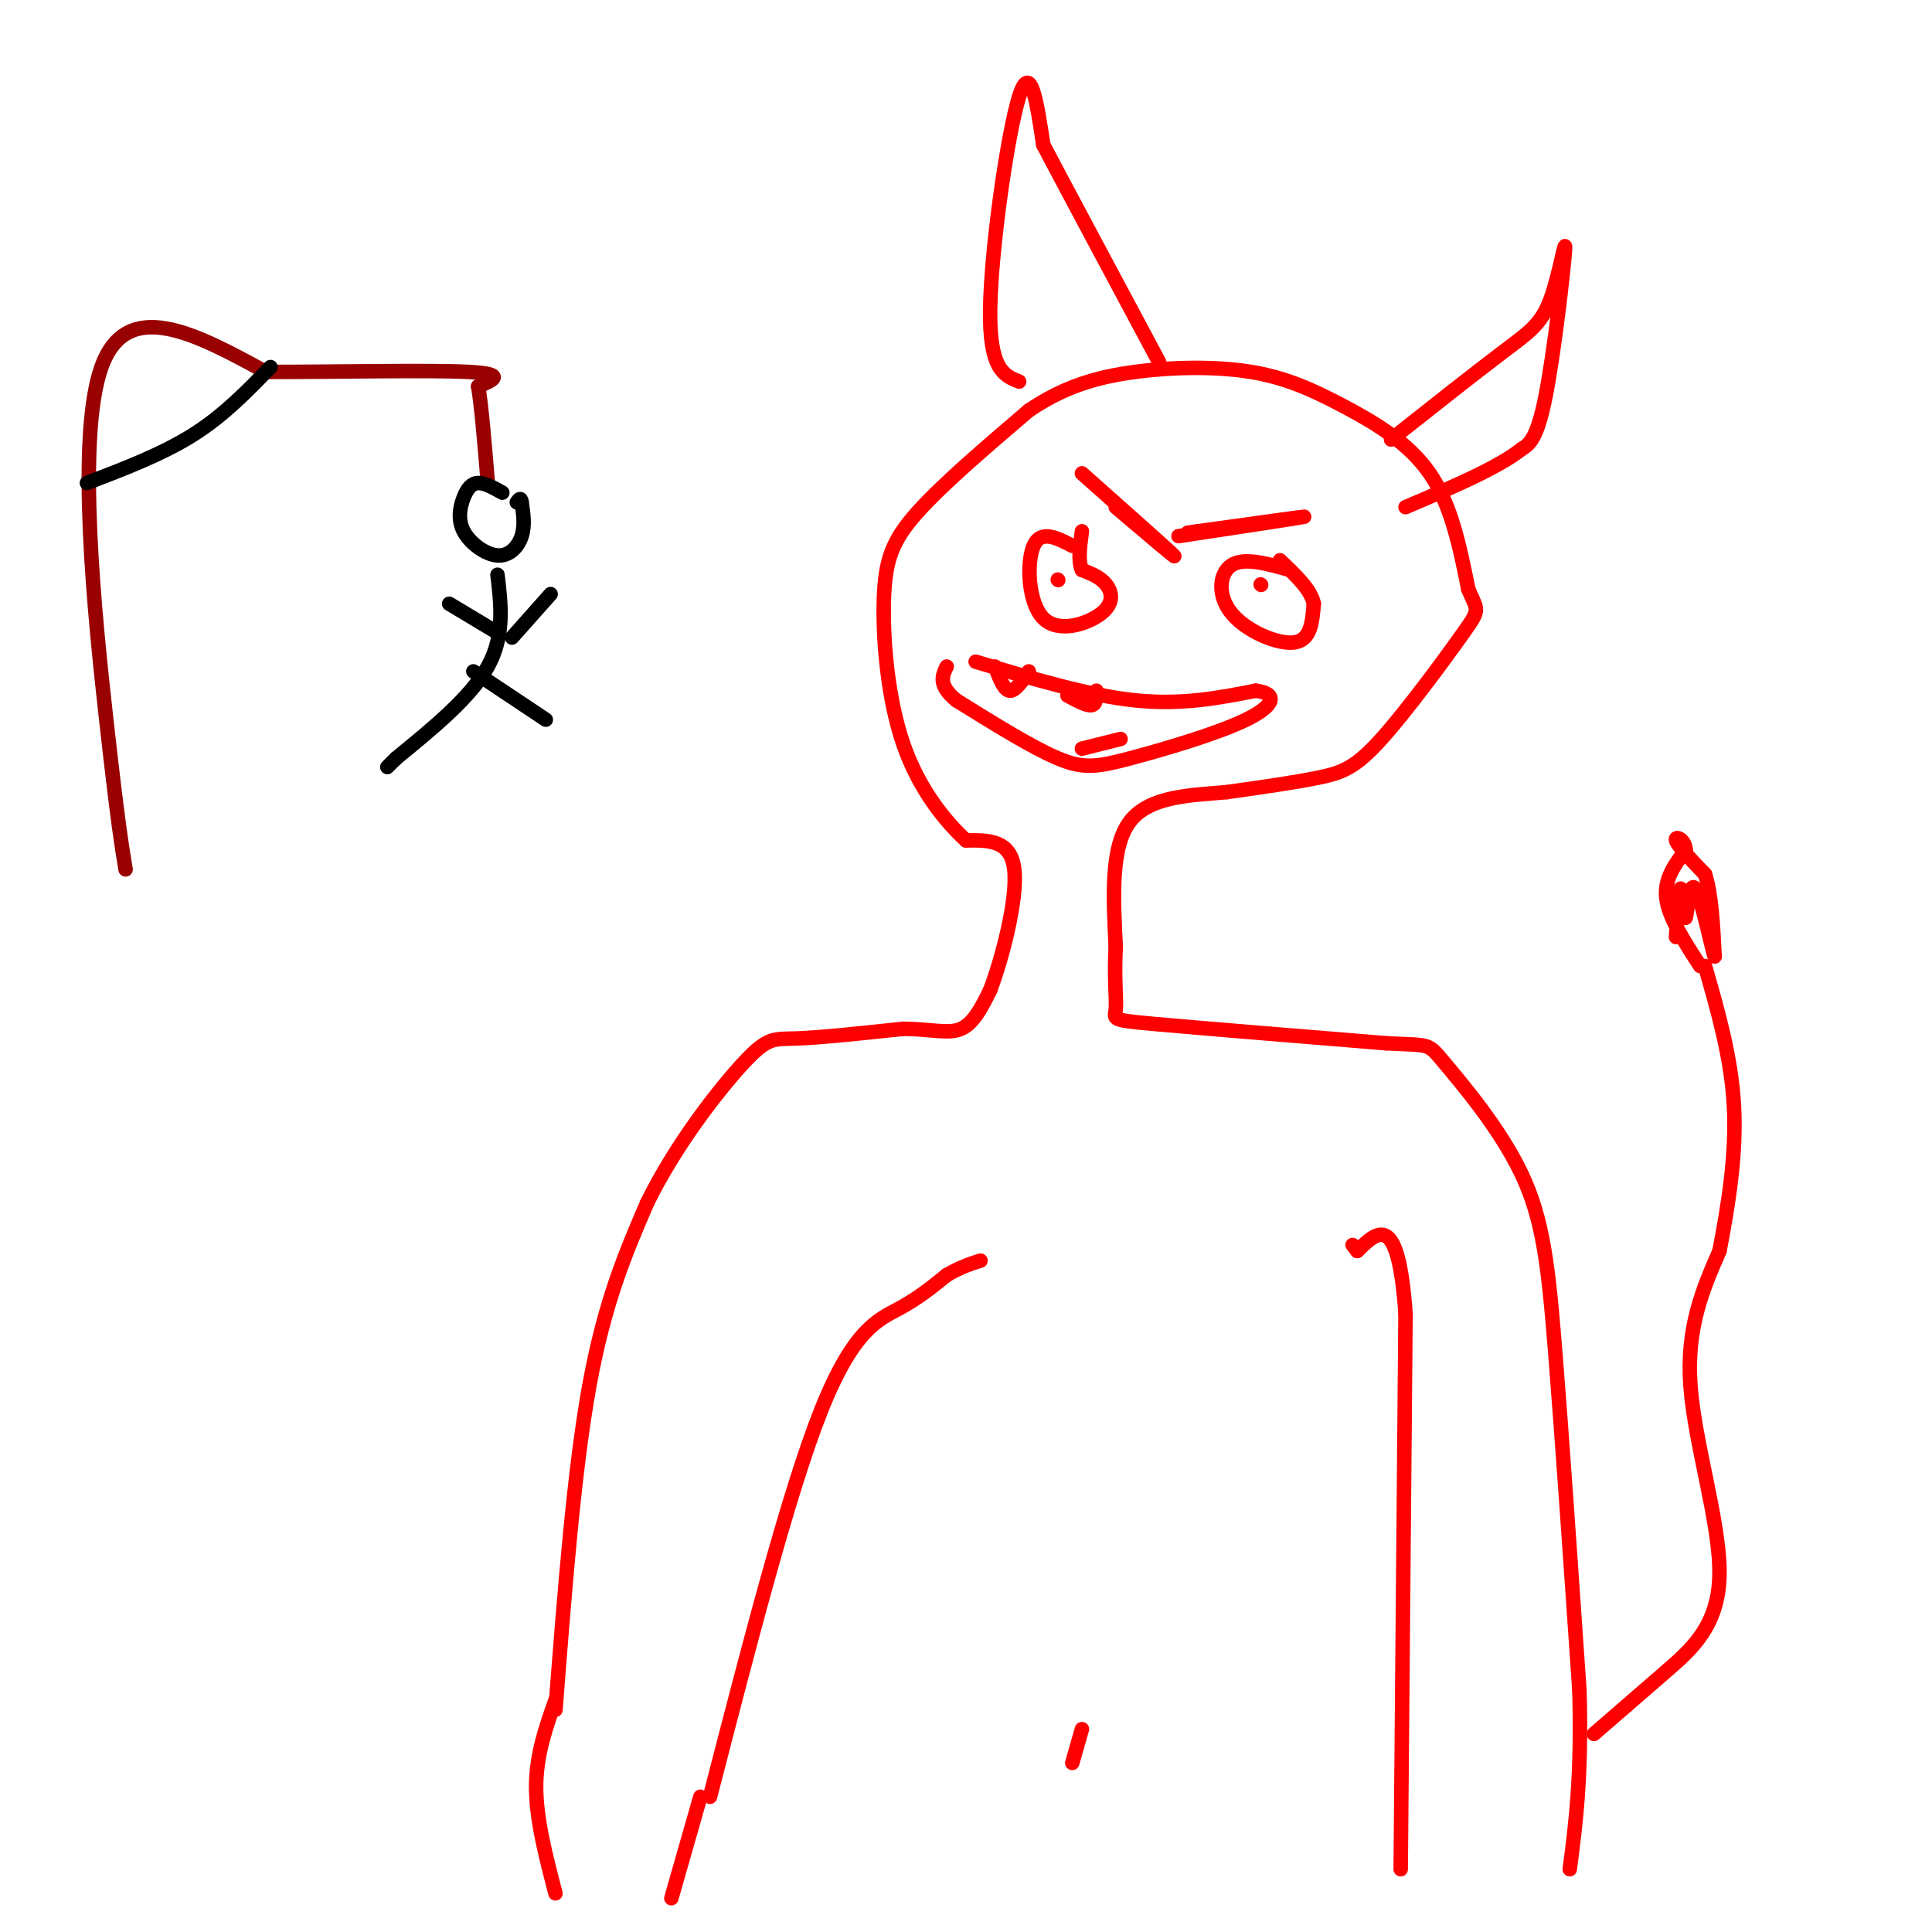 <svg viewBox='0 0 400 400' version='1.1' xmlns='http://www.w3.org/2000/svg' xmlns:xlink='http://www.w3.org/1999/xlink'><g fill='none' stroke='rgb(255,0,0)' stroke-width='3' stroke-linecap='round' stroke-linejoin='round'><path d='M115,354c1.917,-24.750 3.833,-49.500 7,-67c3.167,-17.500 7.583,-27.750 12,-38'/><path d='M134,249c5.988,-12.167 14.958,-23.583 20,-29c5.042,-5.417 6.155,-4.833 11,-5c4.845,-0.167 13.423,-1.083 22,-2'/><path d='M187,213c5.822,0.044 9.378,1.156 12,0c2.622,-1.156 4.311,-4.578 6,-8'/><path d='M205,205c2.489,-6.533 5.711,-18.867 5,-25c-0.711,-6.133 -5.356,-6.067 -10,-6'/><path d='M200,174c-4.211,-3.860 -9.737,-10.509 -13,-20c-3.263,-9.491 -4.263,-21.825 -4,-30c0.263,-8.175 1.789,-12.193 7,-18c5.211,-5.807 14.105,-13.404 23,-21'/><path d='M213,85c7.323,-4.986 14.131,-6.952 22,-8c7.869,-1.048 16.800,-1.178 24,0c7.200,1.178 12.669,3.663 19,7c6.331,3.337 13.523,7.525 18,14c4.477,6.475 6.238,15.238 8,24'/><path d='M304,122c1.895,4.536 2.632,3.876 -1,9c-3.632,5.124 -11.632,16.033 -17,22c-5.368,5.967 -8.105,6.990 -13,8c-4.895,1.010 -11.947,2.005 -19,3'/><path d='M254,164c-7.267,0.644 -15.933,0.756 -20,6c-4.067,5.244 -3.533,15.622 -3,26'/><path d='M231,196c-0.369,6.833 0.208,10.917 0,13c-0.208,2.083 -1.202,2.167 8,3c9.202,0.833 28.601,2.417 48,4'/><path d='M287,216c9.270,0.498 8.443,-0.258 12,4c3.557,4.258 11.496,13.531 16,23c4.504,9.469 5.573,19.134 7,37c1.427,17.866 3.214,43.933 5,70'/><path d='M327,350c0.500,17.833 -0.750,27.417 -2,37'/><path d='M290,387c0.000,0.000 1.000,-115.000 1,-115'/><path d='M291,272c-1.500,-21.333 -5.750,-17.167 -10,-13'/><path d='M281,259c-1.667,-2.167 -0.833,-1.083 0,0'/><path d='M147,372c8.156,-31.600 16.311,-63.200 23,-80c6.689,-16.800 11.911,-18.800 16,-21c4.089,-2.200 7.044,-4.600 10,-7'/><path d='M196,264c2.833,-1.667 4.917,-2.333 7,-3'/><path d='M222,113c-3.260,-1.686 -6.520,-3.372 -8,0c-1.480,3.372 -1.180,11.801 2,15c3.180,3.199 9.241,1.169 12,-1c2.759,-2.169 2.217,-4.477 1,-6c-1.217,-1.523 -3.108,-2.262 -5,-3'/><path d='M224,118c-0.833,-1.833 -0.417,-4.917 0,-8'/><path d='M267,118c-4.708,-1.327 -9.417,-2.655 -12,-1c-2.583,1.655 -3.042,6.292 0,10c3.042,3.708 9.583,6.488 13,6c3.417,-0.488 3.708,-4.244 4,-8'/><path d='M272,125c-0.500,-2.833 -3.750,-5.917 -7,-9'/><path d='M244,111c12.667,-1.917 25.333,-3.833 26,-4c0.667,-0.167 -10.667,1.417 -22,3'/><path d='M248,110c-3.667,0.500 -1.833,0.250 0,0'/><path d='M224,98c8.917,7.917 17.833,15.833 19,17c1.167,1.167 -5.417,-4.417 -12,-10'/><path d='M202,137c11.667,3.500 23.333,7.000 33,8c9.667,1.000 17.333,-0.500 25,-2'/><path d='M260,143c4.697,0.603 3.939,3.110 -2,6c-5.939,2.890 -17.061,6.163 -24,8c-6.939,1.837 -9.697,2.239 -15,0c-5.303,-2.239 -13.152,-7.120 -21,-12'/><path d='M198,145c-3.833,-3.167 -2.917,-5.083 -2,-7'/><path d='M206,138c0.917,2.417 1.833,4.833 3,5c1.167,0.167 2.583,-1.917 4,-4'/><path d='M221,144c2.000,1.083 4.000,2.167 5,2c1.000,-0.167 1.000,-1.583 1,-3'/><path d='M224,155c0.000,0.000 8.000,-2.000 8,-2'/><path d='M211,79c-3.089,-1.222 -6.178,-2.444 -6,-15c0.178,-12.556 3.622,-36.444 6,-44c2.378,-7.556 3.689,1.222 5,10'/><path d='M216,30c4.833,9.167 14.417,27.083 24,45'/><path d='M288,91c8.703,-6.887 17.407,-13.774 23,-18c5.593,-4.226 8.077,-5.793 10,-11c1.923,-5.207 3.287,-14.056 3,-10c-0.287,4.056 -2.225,21.016 -4,30c-1.775,8.984 -3.388,9.992 -5,11'/><path d='M315,93c-4.833,3.833 -14.417,7.917 -24,12'/><path d='M222,365c0.000,0.000 2.000,-7.000 2,-7'/><path d='M330,359c4.881,-4.226 9.762,-8.452 15,-13c5.238,-4.548 10.833,-9.417 11,-20c0.167,-10.583 -5.095,-26.881 -6,-39c-0.905,-12.119 2.548,-20.060 6,-28'/><path d='M356,259c1.867,-9.733 3.533,-20.067 3,-30c-0.533,-9.933 -3.267,-19.467 -6,-29'/><path d='M352,200c-3.250,-5.000 -6.500,-10.000 -7,-14c-0.500,-4.000 1.750,-7.000 4,-10'/><path d='M349,176c-0.089,-2.311 -2.311,-3.089 -2,-2c0.311,1.089 3.156,4.044 6,7'/><path d='M353,181c1.333,4.000 1.667,10.500 2,17'/><path d='M355,198c-0.488,-1.032 -2.708,-12.112 -4,-14c-1.292,-1.888 -1.656,5.415 -2,6c-0.344,0.585 -0.670,-5.547 -1,-6c-0.330,-0.453 -0.665,4.774 -1,10'/><path d='M115,352c-2.000,5.667 -4.000,11.333 -4,18c0.000,6.667 2.000,14.333 4,22'/><path d='M145,372c0.000,0.000 -6.000,21.000 -6,21'/></g>
<g fill='none' stroke='rgb(153,0,0)' stroke-width='3' stroke-linecap='round' stroke-linejoin='round'><path d='M26,180c-0.822,-4.956 -1.644,-9.911 -4,-31c-2.356,-21.089 -6.244,-58.311 -1,-73c5.244,-14.689 19.622,-6.844 34,1'/><path d='M55,77c14.533,0.022 33.867,-0.422 42,0c8.133,0.422 5.067,1.711 2,3'/><path d='M99,80c0.667,3.833 1.333,11.917 2,20'/></g>
<g fill='none' stroke='rgb(0,0,0)' stroke-width='3' stroke-linecap='round' stroke-linejoin='round'><path d='M104,102c-1.820,-1.019 -3.639,-2.038 -5,-2c-1.361,0.038 -2.262,1.132 -3,3c-0.738,1.868 -1.311,4.511 0,7c1.311,2.489 4.507,4.824 7,5c2.493,0.176 4.284,-1.807 5,-4c0.716,-2.193 0.358,-4.597 0,-7'/><path d='M108,104c-0.167,-1.167 -0.583,-0.583 -1,0'/><path d='M103,119c0.750,6.333 1.500,12.667 -2,19c-3.500,6.333 -11.250,12.667 -19,19'/><path d='M82,157c-3.167,3.167 -1.583,1.583 0,0'/><path d='M98,139c0.000,0.000 15.000,10.000 15,10'/><path d='M106,132c0.000,0.000 8.000,-9.000 8,-9'/><path d='M103,131c0.000,0.000 -10.000,-6.000 -10,-6'/><path d='M18,100c7.833,-3.000 15.667,-6.000 22,-10c6.333,-4.000 11.167,-9.000 16,-14'/></g>
<g fill='none' stroke='rgb(255,0,0)' stroke-width='3' stroke-linecap='round' stroke-linejoin='round'><path d='M219,120c0.000,0.000 0.100,0.100 0.1,0.1'/><path d='M261,121c0.000,0.000 0.100,0.100 0.1,0.1'/></g>
</svg>